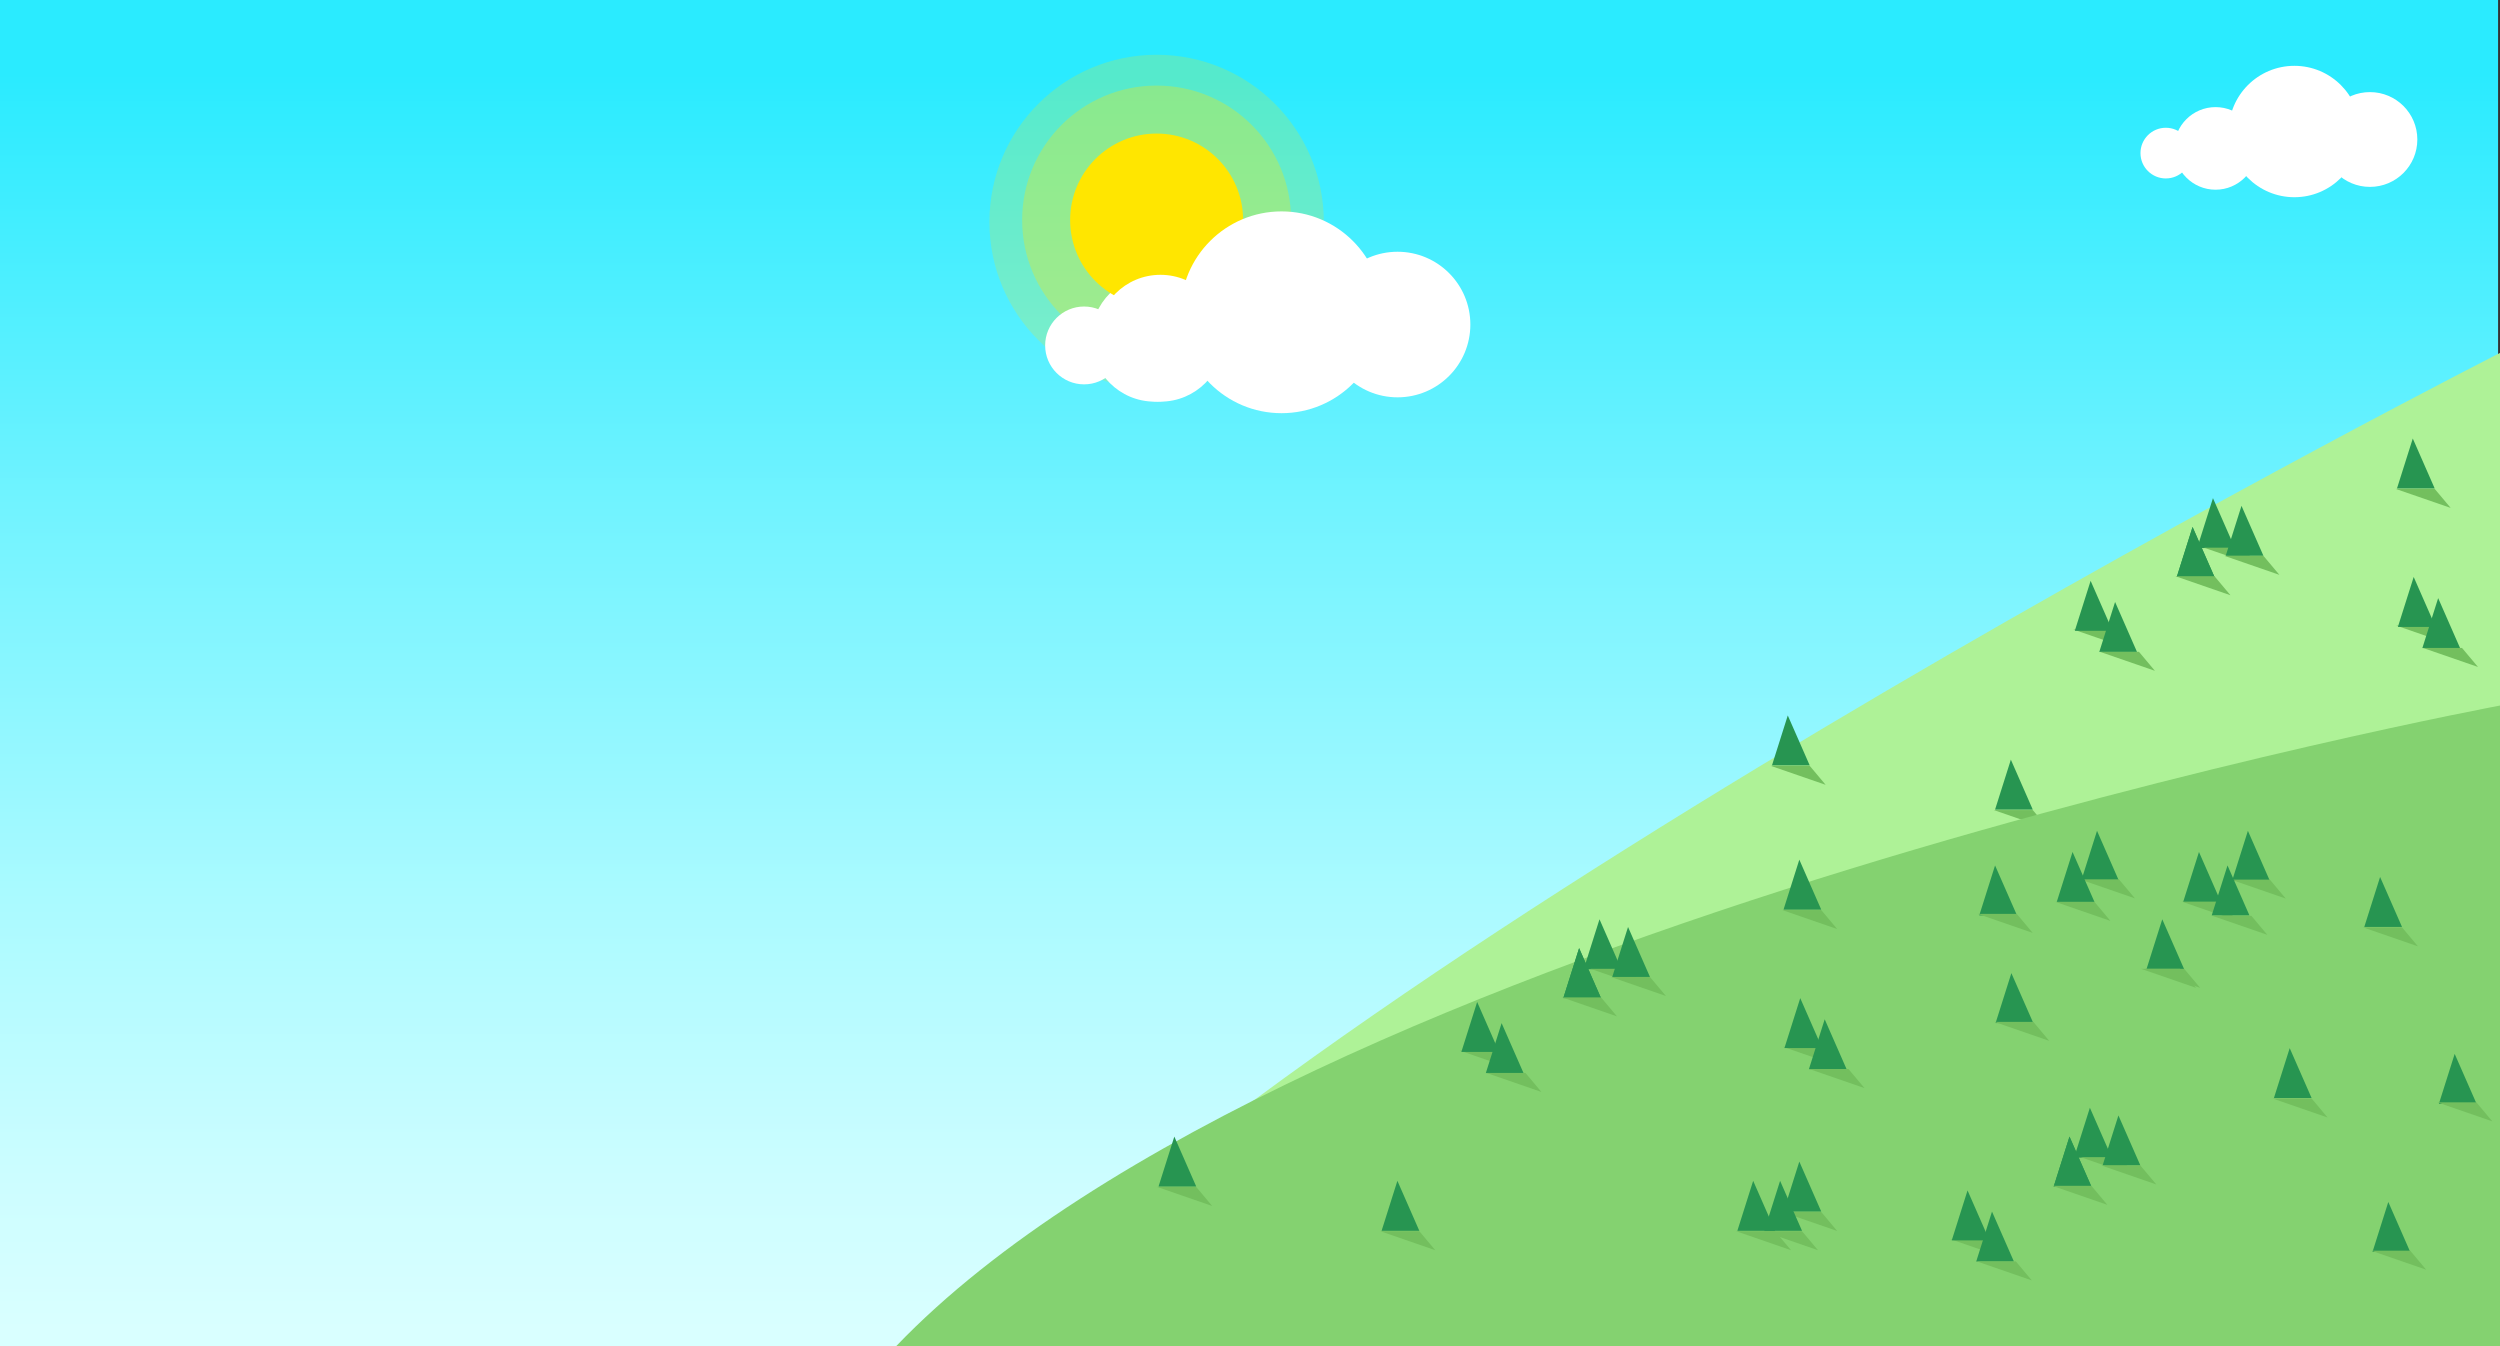 <?xml version="1.0" encoding="utf-8"?>
<!-- Generator: Adobe Illustrator 17.0.0, SVG Export Plug-In . SVG Version: 6.00 Build 0)  -->
<!DOCTYPE svg PUBLIC "-//W3C//DTD SVG 1.1//EN" "http://www.w3.org/Graphics/SVG/1.1/DTD/svg11.dtd">
<svg version="1.1" id="Layer_1" xmlns="http://www.w3.org/2000/svg" xmlns:xlink="http://www.w3.org/1999/xlink" x="0px" y="0px"
	 width="1300px" height="700px" viewBox="0 0 1300 700" enable-background="new 0 0 1300 700" xml:space="preserve">
<rect x="0" y="0" width="1300" height="700" fill="#333333" stroke="none"/>
<linearGradient id="SVGID_1_" gradientUnits="userSpaceOnUse" x1="649.5" y1="38.516" x2="649.5" y2="703.7">
	<stop  offset="0" style="stop-color:#2AEBFF"/>
	<stop  offset="0.337" style="stop-color:#71F3FF"/>
	<stop  offset="0.639" style="stop-color:#A9FAFF"/>
	<stop  offset="0.862" style="stop-color:#CCFDFF"/>
	<stop  offset="0.982" style="stop-color:#D9FFFF"/>
</linearGradient>
<rect fill="url(#SVGID_1_)" width="1299" height="701"/>
<path fill="#AEF297" d="M1302,182.5c0,0-592.402,300.5-800.402,517.5L1302,516V182.5z"/>
<g>
	<g>
		<polygon fill="#279551" points="1140.134,274.023 1131.917,300 1151.532,300 		"/>
		<polygon fill="#279551" points="1150.737,259.023 1142.52,285 1162.135,285 		"/>
		<polygon fill="#279551" points="1140.134,274.023 1131.917,300 1151.532,300 		"/>
		<polyline fill="#73BF5E" points="1078.075,327.32 1078.548,327.483 1106.703,337.216 1098.397,327.32 		"/>
		<g>
			<polygon fill="#279551" points="1099.843,313.023 1091.626,339 1111.241,339 			"/>
			<polyline fill="#73BF5E" points="1091.919,338.923 1092.392,339.086 1120.547,348.819 1112.241,338.923 			"/>
		</g>
		<polyline fill="#73BF5E" points="1131.21,299.632 1131.683,299.795 1159.838,309.528 1151.532,299.632 		"/>
		<polyline fill="#73BF5E" points="1146.054,284.788 1146.527,284.951 1174.682,294.684 1166.376,284.788 		"/>
		<polygon fill="#279551" points="1165.581,263.023 1157.364,289 1176.979,289 		"/>
		<polyline fill="#73BF5E" points="1156.657,289.029 1157.13,289.192 1185.285,298.925 1176.979,289.029 		"/>
		<g>
			<polygon fill="#279551" points="1254.646,228.023 1246.428,254 1266.044,254 			"/>
			<polyline fill="#73BF5E" points="1245.721,254.22 1246.194,254.383 1274.349,264.116 1266.044,254.22 			"/>
		</g>
		<polygon fill="#279551" points="1087.12,302.023 1078.902,328 1098.518,328 		"/>
	</g>
	<polyline fill="#73BF5E" points="1246.075,325.32 1246.548,325.483 1274.703,335.216 1266.397,325.32 	"/>
	<g>
		<polygon fill="#279551" points="1267.843,311.023 1259.626,337 1279.241,337 		"/>
		<polyline fill="#73BF5E" points="1259.919,336.923 1260.392,337.086 1288.547,346.819 1280.241,336.923 		"/>
	</g>
	<polygon fill="#279551" points="1255.12,300.023 1246.902,326 1266.518,326 	"/>
	<g>
		<polygon fill="#279551" points="1045.646,395.023 1037.428,421 1057.044,421 		"/>
		<polyline fill="#73BF5E" points="1036.721,421.22 1037.194,421.383 1065.349,431.116 1057.044,421.22 		"/>
	</g>
	<g>
		<polygon fill="#279551" points="929.646,372.023 921.428,398 941.044,398 		"/>
		<polyline fill="#73BF5E" points="920.721,398.22 921.194,398.383 949.349,408.116 941.044,398.22 		"/>
	</g>
	<g>
		<polygon fill="#279551" points="1230.646,395.023 1222.428,421 1242.044,421 		"/>
		<polyline fill="#73BF5E" points="1221.721,421.22 1222.194,421.383 1250.349,431.116 1242.044,421.22 		"/>
	</g>
	<g>
		<polygon fill="#279551" points="1254.646,385.023 1246.428,411 1266.044,411 		"/>
		<polyline fill="#73BF5E" points="1245.721,411.22 1246.194,411.383 1274.349,421.116 1266.044,411.22 		"/>
	</g>
	<g>
		<polygon fill="#279551" points="1244.646,395.023 1236.428,421 1256.044,421 		"/>
		<polyline fill="#73BF5E" points="1235.721,421.22 1236.194,421.383 1264.349,431.116 1256.044,421.22 		"/>
	</g>
</g>
<g>
	<path fill="#84D270" d="M1302,366.5c0,0-628,116.5-836,333.5h836V366.5z"/>
	<g>
		<g>
			<polygon fill="#279551" points="821.134,493.023 812.917,519 832.532,519 			"/>
			<polygon fill="#279551" points="831.737,478.023 823.52,504 843.135,504 			"/>
			<polygon fill="#279551" points="821.134,493.023 812.917,519 832.532,519 			"/>
			<polygon fill="#279551" points="1037.433,450.023 1029.216,476 1048.832,476 			"/>
			<polygon fill="#279551" points="1045.916,506.023 1037.698,532 1057.314,532 			"/>
			<polygon fill="#279551" points="1090.448,432.023 1082.231,458 1101.846,458 			"/>
			<polygon fill="#279551" points="1124.377,478.023 1116.16,504 1135.775,504 			"/>
			<polygon fill="#279551" points="1168.909,432.023 1160.692,458 1180.307,458 			"/>
			<polyline fill="#73BF5E" points="759.075,546.32 759.548,546.483 787.703,556.216 779.397,546.32 			"/>
			<polygon fill="#279551" points="1143.462,443.023 1135.245,469 1154.86,469 			"/>
			<g>
				<polygon fill="#279551" points="780.843,532.023 772.626,558 792.241,558 				"/>
				<polyline fill="#73BF5E" points="772.919,557.923 773.392,558.086 801.547,567.819 793.241,557.923 				"/>
			</g>
			<polyline fill="#73BF5E" points="812.21,518.632 812.683,518.795 840.838,528.528 832.532,518.632 			"/>
			<polyline fill="#73BF5E" points="827.054,503.788 827.527,503.951 855.682,513.684 847.376,503.788 			"/>
			<polygon fill="#279551" points="846.581,482.023 838.364,508 857.979,508 			"/>
			<polyline fill="#73BF5E" points="837.657,508.029 838.13,508.192 866.285,517.925 857.979,508.029 			"/>
			<g>
				<polygon fill="#279551" points="935.646,447.023 927.428,473 947.044,473 				"/>
				<polyline fill="#73BF5E" points="926.721,473.22 927.194,473.383 955.349,483.116 947.044,473.22 				"/>
			</g>
			<polyline fill="#73BF5E" points="1028.389,475.22 1028.862,475.383 1057.016,485.116 1048.711,475.22 			"/>
			<polyline fill="#73BF5E" points="1036.992,531.355 1037.465,531.519 1065.619,541.251 1057.314,531.355 			"/>
			<polyline fill="#73BF5E" points="1115.453,503.788 1115.926,503.951 1144.081,513.684 1135.775,503.788 			"/>
			<polyline fill="#73BF5E" points="1113.332,503.788 1113.805,503.951 1141.96,513.684 1133.655,503.788 			"/>
			<polyline fill="#73BF5E" points="1081.524,457.255 1081.997,457.419 1110.152,467.151 1101.846,457.255 			"/>
			<polyline fill="#73BF5E" points="1159.985,457.376 1160.458,457.539 1188.613,467.272 1180.307,457.376 			"/>
			<polyline fill="#73BF5E" points="1134.538,468.858 1135.011,469.022 1163.166,478.754 1154.86,468.858 			"/>
			<polygon fill="#279551" points="1077.724,443.023 1069.507,469 1089.123,469 			"/>
			<polyline fill="#73BF5E" points="1068.8,468.979 1069.273,469.142 1097.428,478.875 1089.123,468.979 			"/>
			<polygon fill="#279551" points="1158.306,450.023 1150.089,476 1169.704,476 			"/>
			<polyline fill="#73BF5E" points="1150.382,476.22 1150.855,476.383 1179.01,486.116 1170.704,476.22 			"/>
			<polygon fill="#279551" points="768.12,521.023 759.903,547 779.518,547 			"/>
		</g>
		<polygon fill="#279551" points="1076.134,591.023 1067.917,617 1087.532,617 		"/>
		<polygon fill="#279551" points="1086.737,576.023 1078.52,602 1098.135,602 		"/>
		<polygon fill="#279551" points="1076.134,591.023 1067.917,617 1087.532,617 		"/>
		<polygon fill="#279551" points="1276.433,548.023 1268.216,574 1287.832,574 		"/>
		<polygon fill="#279551" points="1241.916,625.023 1233.698,651 1253.314,651 		"/>
		<polyline fill="#73BF5E" points="1014.075,644.32 1014.548,644.483 1042.703,654.216 1034.397,644.32 		"/>
		<g>
			<polygon fill="#279551" points="1035.843,630.023 1027.626,656 1047.241,656 			"/>
			<polyline fill="#73BF5E" points="1027.919,655.923 1028.392,656.086 1056.547,665.819 1048.241,655.923 			"/>
		</g>
		<polyline fill="#73BF5E" points="1067.21,616.632 1067.683,616.795 1095.838,626.528 1087.532,616.632 		"/>
		<polyline fill="#73BF5E" points="1082.054,601.788 1082.527,601.951 1110.682,611.684 1102.376,601.788 		"/>
		<polygon fill="#279551" points="1101.581,580.023 1093.364,606 1112.979,606 		"/>
		<polyline fill="#73BF5E" points="1092.657,606.029 1093.13,606.192 1121.285,615.925 1112.979,606.029 		"/>
		<g>
			<polygon fill="#279551" points="1190.646,545.023 1182.428,571 1202.044,571 			"/>
			<polyline fill="#73BF5E" points="1181.721,571.22 1182.194,571.383 1210.349,581.116 1202.044,571.22 			"/>
		</g>
		<g>
			<polygon fill="#279551" points="1237.646,456.023 1229.428,482 1249.044,482 			"/>
			<polyline fill="#73BF5E" points="1228.721,482.22 1229.194,482.383 1257.349,492.116 1249.044,482.22 			"/>
		</g>
		<polyline fill="#73BF5E" points="1267.389,573.22 1267.862,573.383 1296.016,583.116 1287.711,573.22 		"/>
		<polyline fill="#73BF5E" points="1232.992,650.355 1233.465,650.519 1261.619,660.251 1253.314,650.355 		"/>
		<polygon fill="#279551" points="1023.12,619.023 1014.903,645 1034.518,645 		"/>
		<polyline fill="#73BF5E" points="927.075,544.32 927.548,544.483 955.703,554.216 947.397,544.32 		"/>
		<g>
			<polygon fill="#279551" points="948.843,530.023 940.626,556 960.241,556 			"/>
			<polyline fill="#73BF5E" points="940.919,555.923 941.392,556.086 969.547,565.819 961.241,555.923 			"/>
		</g>
		<polygon fill="#279551" points="936.12,519.023 927.903,545 947.518,545 		"/>
		<g>
			<polygon fill="#279551" points="726.646,614.023 718.428,640 738.044,640 			"/>
			<polyline fill="#73BF5E" points="717.721,640.22 718.194,640.383 746.349,650.116 738.044,640.22 			"/>
		</g>
		<g>
			<polygon fill="#279551" points="610.646,591.023 602.428,617 622.044,617 			"/>
			<polyline fill="#73BF5E" points="601.721,617.22 602.194,617.383 630.349,627.116 622.044,617.22 			"/>
		</g>
		<g>
			<polygon fill="#279551" points="911.646,614.023 903.428,640 923.044,640 			"/>
			<polyline fill="#73BF5E" points="902.721,640.22 903.194,640.383 931.349,650.116 923.044,640.22 			"/>
		</g>
		<g>
			<polygon fill="#279551" points="935.646,604.023 927.428,630 947.044,630 			"/>
			<polyline fill="#73BF5E" points="926.721,630.22 927.194,630.383 955.349,640.116 947.044,630.22 			"/>
		</g>
		<g>
			<polygon fill="#279551" points="925.646,614.023 917.428,640 937.044,640 			"/>
			<polyline fill="#73BF5E" points="916.721,640.22 917.194,640.383 945.349,650.116 937.044,640.22 			"/>
		</g>
	</g>
</g>
<g>
	<circle opacity="0.2" fill="#FFE600" cx="601.442" cy="115.421" r="86.942"/>
	<circle opacity="0.3" fill="#FFE600" cx="601.442" cy="114.421" r="69.925"/>
	<circle fill="#FFFFFF" cx="600.443" cy="175.881" r="32.978"/>
	<circle fill="#FFE600" cx="601.442" cy="114.421" r="44.97"/>
	<g>
		<circle fill="#FFFFFF" cx="563.717" cy="179.628" r="20.237"/>
		<circle fill="#FFFFFF" cx="603.441" cy="175.881" r="32.978"/>
		<circle fill="#FFFFFF" cx="666.399" cy="162.39" r="52.465"/>
		<circle fill="#FFFFFF" cx="726.734" cy="168.76" r="37.85"/>
	</g>
</g>
<g>
	<circle fill="#FFFFFF" cx="1126.225" cy="79.614" r="13.177"/>
	<circle fill="#FFFFFF" cx="1152.091" cy="77.174" r="21.473"/>
	<circle fill="#FFFFFF" cx="1193.084" cy="68.39" r="34.162"/>
	<circle fill="#FFFFFF" cx="1232.37" cy="72.538" r="24.645"/>
</g>
</svg>

